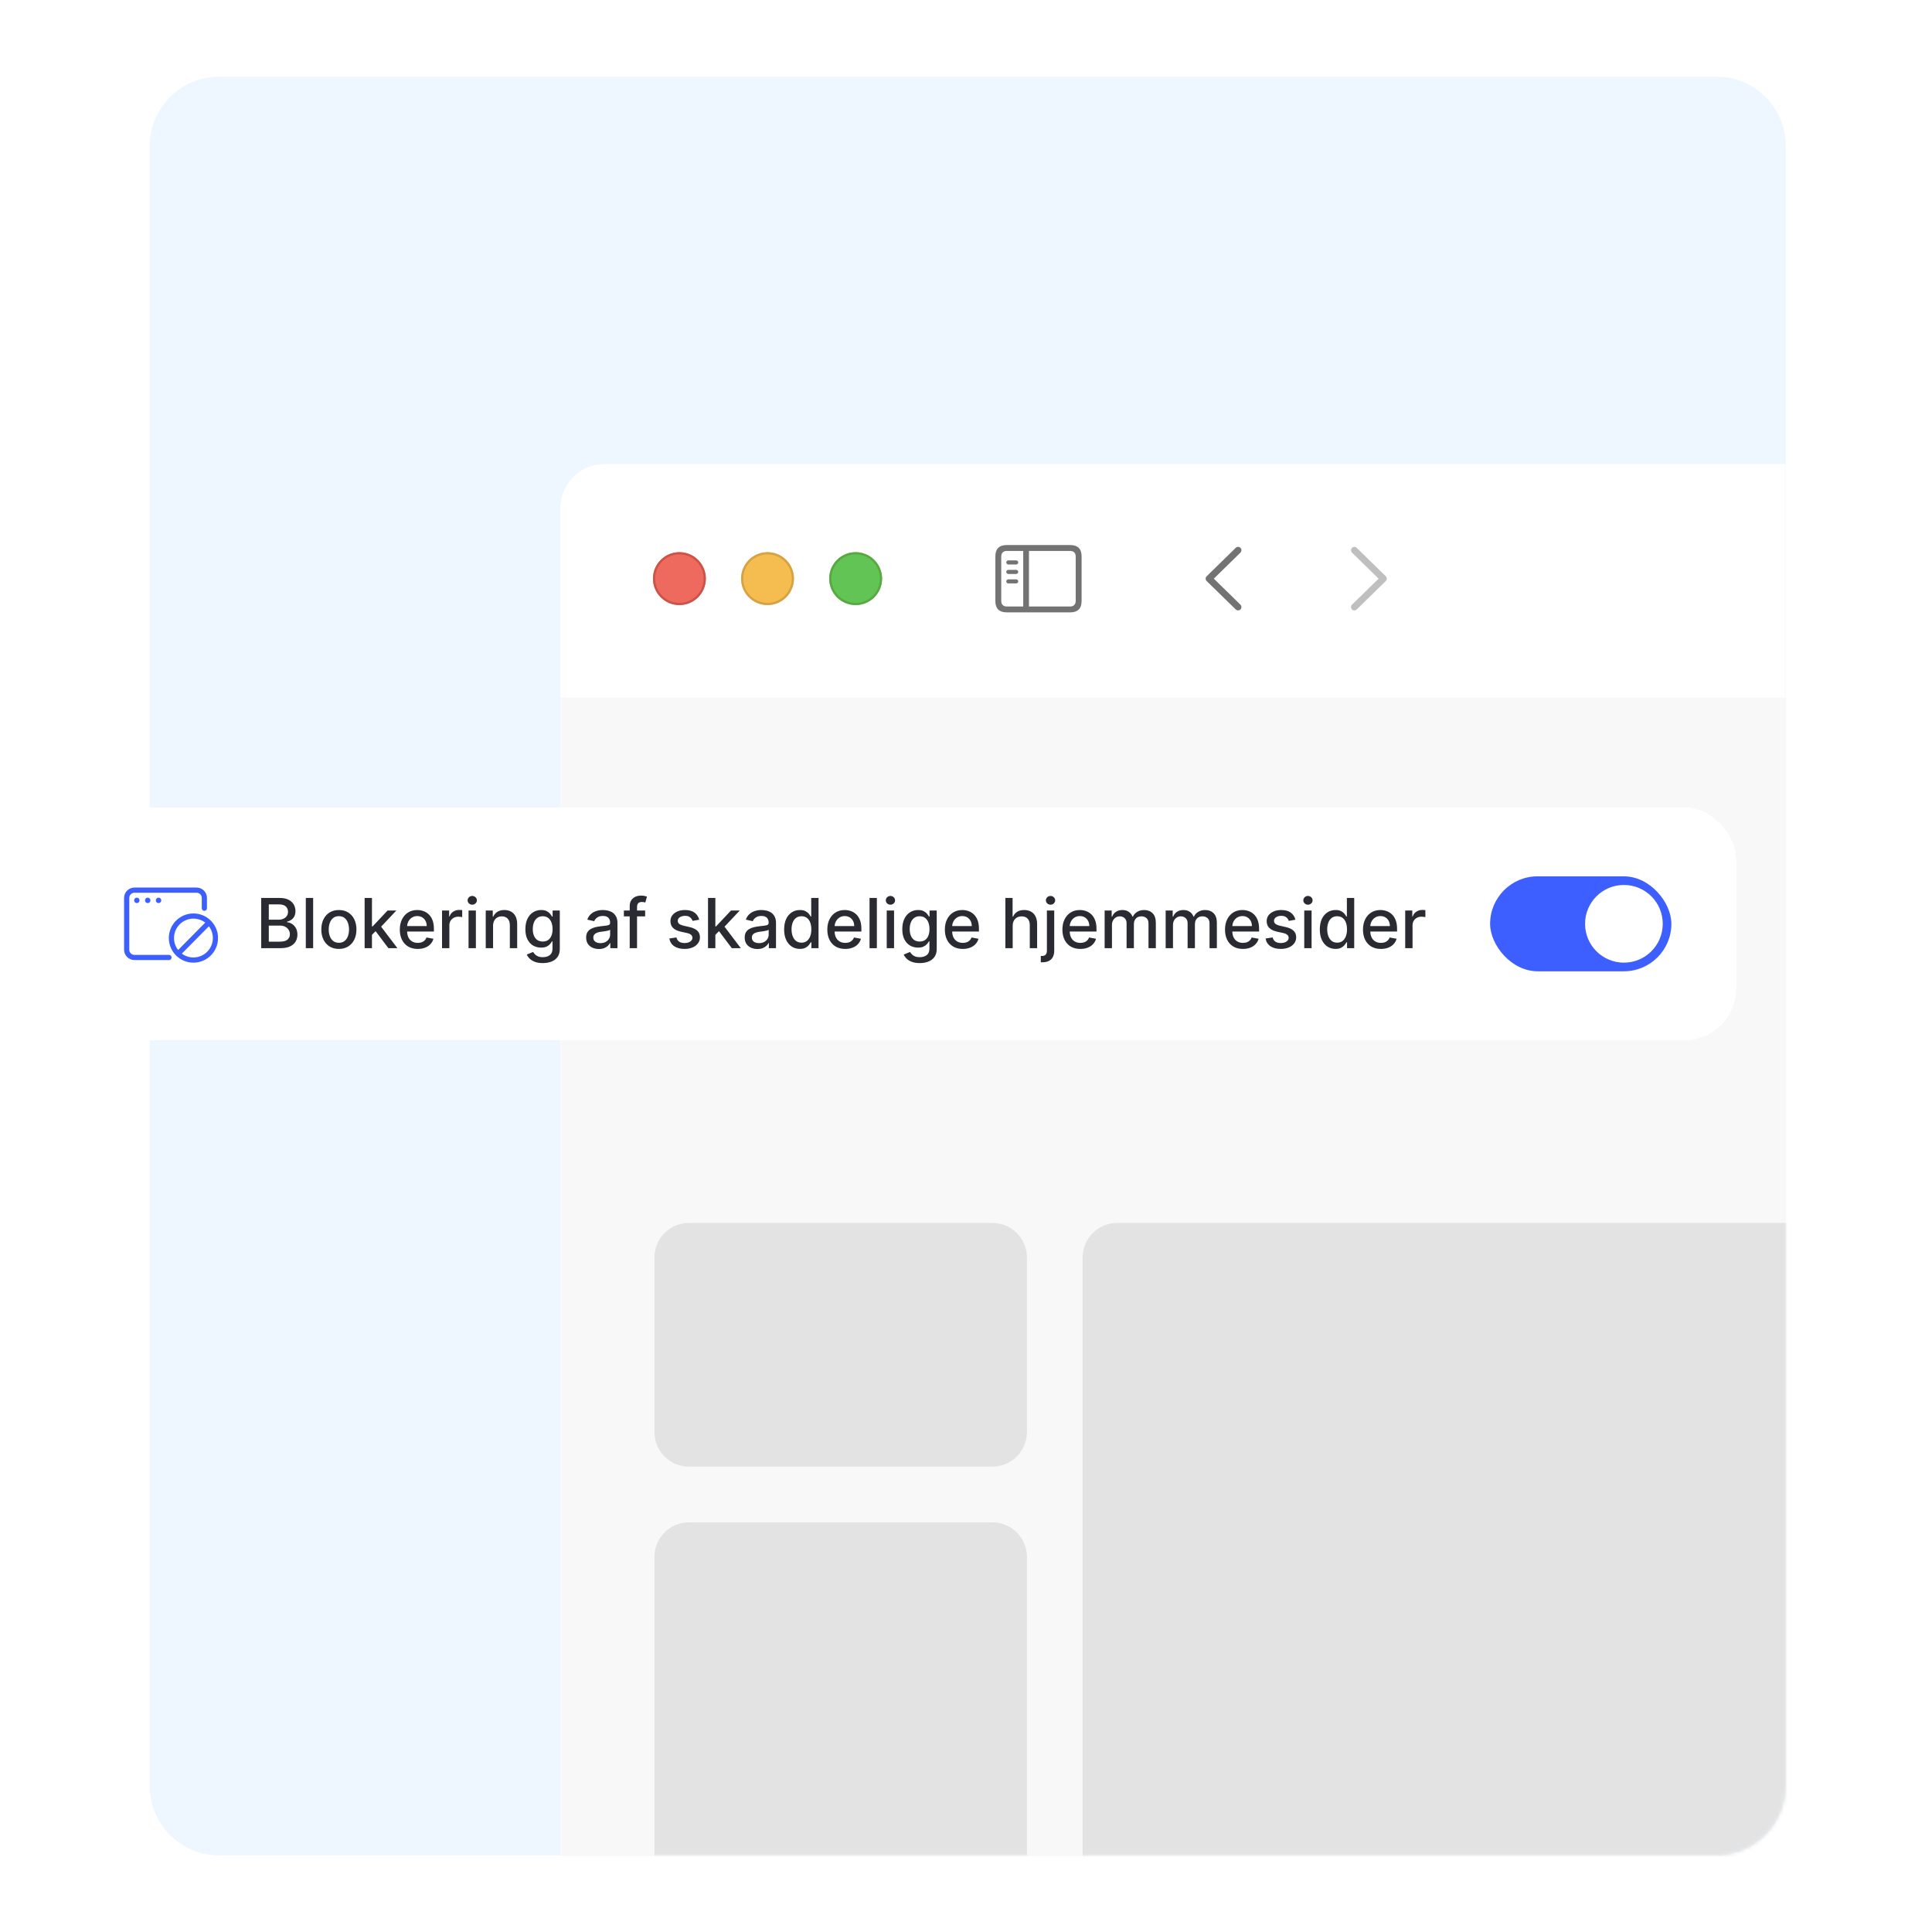 <svg width="555" height="555" viewBox="0 0 555 555" fill="none" xmlns="http://www.w3.org/2000/svg">
<g clip-path="url(#clip0_4918_7735)">
<path d="M43 42C43 30.954 51.954 22 63 22H493C504.046 22 513 30.954 513 42V513C513 524.046 504.046 533 493 533H63C51.954 533 43 524.046 43 513V42Z" fill="#EEF6FF"/>
<mask id="mask0_4918_7735" style="mask-type:alpha" maskUnits="userSpaceOnUse" x="43" y="22" width="470" height="511">
<path d="M43 42C43 30.954 51.954 22 63 22H493C504.046 22 513 30.954 513 42V513C513 524.046 504.046 533 493 533H63C51.954 533 43 524.046 43 513V42Z" fill="#D9D9D9"/>
</mask>
<g mask="url(#mask0_4918_7735)">
<g filter="url(#filter0_dd_4918_7735)">
<g clip-path="url(#clip1_4918_7735)">
<rect x="161" y="108" width="1620" height="936.349" rx="12.656" fill="white"/>
<path d="M161 175.079H1781V1044.6H161V175.079Z" fill="#F8F8F8"/>
<g filter="url(#filter1_di_4918_7735)">
<path d="M161 120.656C161 113.666 166.666 108 173.656 108H1768.34C1775.33 108 1781 113.666 1781 120.656V175.078H161V120.656Z" fill="white"/>
<g clip-path="url(#clip2_4918_7735)">
<path d="M354.976 149.75L346.645 141.619C346.445 141.419 346.34 141.177 346.34 140.915C346.34 140.642 346.455 140.379 346.655 140.211L354.976 132.069C355.154 131.89 355.385 131.785 355.658 131.785C356.205 131.785 356.614 132.206 356.614 132.752C356.614 133.004 356.509 133.256 356.341 133.435L348.693 140.915L356.341 148.395C356.509 148.573 356.614 148.815 356.614 149.078C356.614 149.624 356.205 150.034 355.658 150.034C355.385 150.034 355.154 149.929 354.976 149.75Z" fill="#737373"/>
<path d="M389.061 150.044C389.335 150.044 389.566 149.939 389.744 149.761L398.075 141.619C398.275 141.419 398.38 141.177 398.38 140.915C398.38 140.642 398.275 140.39 398.075 140.211L389.755 132.08C389.566 131.89 389.335 131.785 389.061 131.785C388.515 131.785 388.105 132.206 388.105 132.752C388.105 133.004 388.211 133.256 388.379 133.435L396.027 140.915L388.379 148.395C388.211 148.573 388.105 148.815 388.105 149.078C388.105 149.624 388.515 150.044 389.061 150.044Z" fill="#BFBFBF"/>
</g>
<path d="M289.232 150.601H307.407C309.613 150.601 310.706 149.509 310.706 147.344V134.517C310.706 132.353 309.613 131.26 307.407 131.26H289.232C287.037 131.26 285.934 132.342 285.934 134.517V147.344C285.934 149.519 287.037 150.601 289.232 150.601ZM289.253 148.91C288.203 148.91 287.625 148.353 287.625 147.26V134.601C287.625 133.508 288.203 132.952 289.253 132.952H293.939V148.91H289.253ZM307.386 132.952C308.426 132.952 309.015 133.508 309.015 134.601V147.26C309.015 148.353 308.426 148.91 307.386 148.91H295.588V132.952H307.386ZM291.911 136.849C292.237 136.849 292.51 136.566 292.51 136.261C292.51 135.946 292.237 135.673 291.911 135.673H289.663C289.348 135.673 289.064 135.946 289.064 136.261C289.064 136.566 289.348 136.849 289.663 136.849H291.911ZM291.911 139.57C292.237 139.57 292.51 139.287 292.51 138.971C292.51 138.656 292.237 138.394 291.911 138.394H289.663C289.348 138.394 289.064 138.656 289.064 138.971C289.064 139.287 289.348 139.57 289.663 139.57H291.911ZM291.911 142.281C292.237 142.281 292.51 142.018 292.51 141.703C292.51 141.388 292.237 141.115 291.911 141.115H289.663C289.348 141.115 289.064 141.388 289.064 141.703C289.064 142.018 289.348 142.281 289.663 142.281H291.911Z" fill="#737373"/>
<g filter="url(#filter2_i_4918_7735)">
<path fill-rule="evenodd" clip-rule="evenodd" d="M195.172 148.5C199.366 148.5 202.766 145.1 202.766 140.906C202.766 136.712 199.366 133.312 195.172 133.312C190.978 133.312 187.578 136.712 187.578 140.906C187.578 145.1 190.978 148.5 195.172 148.5Z" fill="#EE6A5F"/>
</g>
<path d="M202.449 140.906C202.449 144.925 199.191 148.184 195.172 148.184C191.153 148.184 187.895 144.925 187.895 140.906C187.895 136.887 191.153 133.629 195.172 133.629C199.191 133.629 202.449 136.887 202.449 140.906Z" stroke="#CE5347" stroke-width="0.633"/>
<g filter="url(#filter3_i_4918_7735)">
<path fill-rule="evenodd" clip-rule="evenodd" d="M220.484 148.5C224.678 148.5 228.078 145.1 228.078 140.906C228.078 136.712 224.678 133.312 220.484 133.312C216.29 133.312 212.891 136.712 212.891 140.906C212.891 145.1 216.29 148.5 220.484 148.5Z" fill="#F5BD4F"/>
</g>
<path d="M227.762 140.906C227.762 144.925 224.504 148.184 220.484 148.184C216.465 148.184 213.207 144.925 213.207 140.906C213.207 136.887 216.465 133.629 220.484 133.629C224.504 133.629 227.762 136.887 227.762 140.906Z" stroke="#D6A243" stroke-width="0.633"/>
<g filter="url(#filter4_i_4918_7735)">
<path fill-rule="evenodd" clip-rule="evenodd" d="M245.797 148.5C249.991 148.5 253.391 145.1 253.391 140.906C253.391 136.712 249.991 133.312 245.797 133.312C241.603 133.312 238.203 136.712 238.203 140.906C238.203 145.1 241.603 148.5 245.797 148.5Z" fill="#61C454"/>
</g>
<path d="M253.074 140.906C253.074 144.925 249.816 148.184 245.797 148.184C241.778 148.184 238.52 144.925 238.52 140.906C238.52 136.887 241.778 133.629 245.797 133.629C249.816 133.629 253.074 136.887 253.074 140.906Z" stroke="#58A942" stroke-width="0.633"/>
</g>
<path d="M188 335.922C188 330.442 192.442 326 197.922 326H285.078C290.558 326 295 330.442 295 335.922V386.078C295 391.558 290.558 396 285.078 396H197.922C192.442 396 188 391.558 188 386.078V335.922Z" fill="#E3E3E3"/>
<path d="M188 421.922C188 416.442 192.442 412 197.922 412H285.078C290.558 412 295 416.442 295 421.922V542.078C295 547.558 290.558 552 285.078 552H197.922C192.442 552 188 547.558 188 542.078V421.922Z" fill="#E3E3E3"/>
<path d="M311 335.922C311 330.442 315.442 326 320.922 326H584.078C589.558 326 594 330.442 594 335.922V550.078C594 555.558 589.558 560 584.078 560H320.922C315.442 560 311 555.558 311 550.078V335.922Z" fill="#E3E3E3"/>
</g>
</g>
</g>
<g filter="url(#filter5_dd_4918_7735)">
<rect x="15.181" y="217.023" width="483.551" height="66.953" rx="14.879" fill="white" shape-rendering="crispEdges"/>
<path d="M35.645 243.061C35.645 241.417 36.978 240.085 38.621 240.085H56.475C58.117 240.085 59.451 241.417 59.451 243.061V246.03L59.451 246.038C59.447 246.445 59.115 246.773 58.708 246.773C58.3 246.773 57.968 246.445 57.963 246.038V243.061C57.963 242.239 57.298 241.573 56.475 241.573H38.621C37.8 241.573 37.133 242.239 37.133 243.061V257.939C37.133 258.762 37.8 259.427 38.621 259.427L48.548 259.428C48.958 259.429 49.29 259.761 49.29 260.171C49.29 260.582 48.958 260.914 48.548 260.915H38.621C36.978 260.915 35.645 259.581 35.645 257.939V243.061Z" fill="#3E5FFF"/>
<path fill-rule="evenodd" clip-rule="evenodd" d="M58.957 250.16C58.017 249.44 56.842 249.012 55.567 249.012C52.486 249.012 49.988 251.51 49.988 254.592C49.988 255.888 50.428 257.079 51.17 258.026L58.957 250.16ZM52.233 259.066L60.008 251.214C60.722 252.151 61.146 253.322 61.146 254.592C61.146 257.673 58.648 260.171 55.567 260.171C54.317 260.171 53.164 259.761 52.233 259.066ZM51.179 260.132C52.384 261.088 53.909 261.659 55.567 261.659C59.47 261.659 62.634 258.495 62.634 254.592C62.634 250.689 59.47 247.525 55.567 247.525C51.664 247.525 48.5 250.689 48.5 254.592C48.5 256.301 49.106 257.868 50.116 259.09C50.26 259.264 50.411 259.431 50.57 259.59C50.587 259.606 50.603 259.622 50.62 259.639C50.797 259.813 50.984 259.977 51.179 260.132Z" fill="#3E5FFF"/>
<path d="M40.089 243.768C40.089 244.201 39.738 244.551 39.306 244.551C38.874 244.551 38.523 244.201 38.523 243.768C38.523 243.336 38.874 242.986 39.306 242.986C39.738 242.986 40.089 243.336 40.089 243.768Z" fill="#3E5FFF"/>
<path d="M43.22 243.768C43.22 244.201 42.87 244.551 42.437 244.551C42.005 244.551 41.655 244.201 41.655 243.768C41.655 243.336 42.005 242.986 42.437 242.986C42.87 242.986 43.22 243.336 43.22 243.768Z" fill="#3E5FFF"/>
<path d="M46.33 243.768C46.33 244.201 45.98 244.551 45.547 244.551C45.115 244.551 44.765 244.201 44.765 243.768C44.765 243.336 45.115 242.986 45.547 242.986C45.98 242.986 46.33 243.336 46.33 243.768Z" fill="#3E5FFF"/>
<path d="M75.039 257.5V243.072H80.323C81.347 243.072 82.194 243.241 82.866 243.58C83.537 243.913 84.04 244.366 84.374 244.939C84.707 245.507 84.874 246.149 84.874 246.862C84.874 247.464 84.763 247.971 84.543 248.384C84.322 248.793 84.026 249.121 83.655 249.37C83.289 249.615 82.885 249.793 82.443 249.906V250.047C82.922 250.07 83.389 250.225 83.845 250.512C84.305 250.793 84.686 251.195 84.986 251.716C85.287 252.238 85.437 252.872 85.437 253.618C85.437 254.356 85.263 255.018 84.916 255.605C84.573 256.187 84.042 256.65 83.324 256.993C82.605 257.331 81.687 257.5 80.569 257.5H75.039ZM77.216 255.633H80.358C81.401 255.633 82.147 255.431 82.598 255.027C83.049 254.623 83.275 254.119 83.275 253.513C83.275 253.057 83.159 252.639 82.929 252.259C82.699 251.878 82.37 251.575 81.943 251.35C81.52 251.125 81.018 251.012 80.435 251.012H77.216V255.633ZM77.216 249.314H80.132C80.621 249.314 81.06 249.22 81.45 249.032C81.844 248.844 82.157 248.581 82.387 248.243C82.622 247.9 82.739 247.496 82.739 247.032C82.739 246.435 82.53 245.935 82.112 245.531C81.694 245.127 81.053 244.925 80.189 244.925H77.216V249.314ZM89.956 243.072V257.5H87.85V243.072H89.956ZM97.348 257.718C96.334 257.718 95.448 257.486 94.692 257.021C93.936 256.556 93.349 255.906 92.931 255.07C92.513 254.234 92.304 253.257 92.304 252.139C92.304 251.016 92.513 250.035 92.931 249.194C93.349 248.354 93.936 247.701 94.692 247.236C95.448 246.771 96.334 246.538 97.348 246.538C98.363 246.538 99.248 246.771 100.004 247.236C100.76 247.701 101.347 248.354 101.765 249.194C102.183 250.035 102.392 251.016 102.392 252.139C102.392 253.257 102.183 254.234 101.765 255.07C101.347 255.906 100.76 256.556 100.004 257.021C99.248 257.486 98.363 257.718 97.348 257.718ZM97.355 255.95C98.013 255.95 98.558 255.776 98.99 255.429C99.422 255.081 99.741 254.619 99.948 254.041C100.159 253.463 100.265 252.827 100.265 252.132C100.265 251.442 100.159 250.807 99.948 250.23C99.741 249.647 99.422 249.18 98.99 248.828C98.558 248.476 98.013 248.3 97.355 248.3C96.693 248.3 96.144 248.476 95.707 248.828C95.275 249.18 94.953 249.647 94.742 250.23C94.535 250.807 94.432 251.442 94.432 252.132C94.432 252.827 94.535 253.463 94.742 254.041C94.953 254.619 95.275 255.081 95.707 255.429C96.144 255.776 96.693 255.95 97.355 255.95ZM106.681 253.83L106.667 251.258H107.033L111.344 246.679H113.866L108.949 251.892H108.618L106.681 253.83ZM104.743 257.5V243.072H106.85V257.5H104.743ZM111.577 257.5L107.702 252.357L109.153 250.885L114.162 257.5H111.577ZM120.004 257.718C118.938 257.718 118.02 257.491 117.25 257.035C116.484 256.575 115.892 255.929 115.474 255.098C115.061 254.262 114.854 253.283 114.854 252.16C114.854 251.052 115.061 250.075 115.474 249.229C115.892 248.384 116.475 247.724 117.221 247.25C117.973 246.776 118.851 246.538 119.856 246.538C120.467 246.538 121.058 246.639 121.631 246.841C122.204 247.043 122.719 247.36 123.174 247.792C123.63 248.224 123.989 248.786 124.252 249.476C124.515 250.162 124.647 250.995 124.647 251.977V252.724H116.045V251.146H122.582C122.582 250.591 122.47 250.101 122.244 249.673C122.019 249.241 121.702 248.901 121.293 248.652C120.889 248.403 120.415 248.278 119.87 248.278C119.278 248.278 118.762 248.424 118.32 248.715C117.884 249.002 117.545 249.377 117.306 249.842C117.071 250.303 116.954 250.803 116.954 251.343V252.576C116.954 253.299 117.08 253.914 117.334 254.421C117.592 254.929 117.952 255.316 118.412 255.584C118.872 255.847 119.41 255.978 120.025 255.978C120.424 255.978 120.788 255.922 121.117 255.809C121.446 255.692 121.73 255.518 121.97 255.288C122.209 255.058 122.392 254.774 122.519 254.436L124.513 254.795C124.353 255.382 124.066 255.896 123.653 256.338C123.245 256.774 122.73 257.115 122.11 257.359C121.495 257.599 120.793 257.718 120.004 257.718ZM126.984 257.5V246.679H129.02V248.398H129.132C129.33 247.816 129.677 247.358 130.175 247.024C130.677 246.686 131.246 246.517 131.88 246.517C132.011 246.517 132.166 246.522 132.345 246.531C132.528 246.541 132.671 246.552 132.774 246.567V248.581C132.69 248.558 132.54 248.532 132.324 248.504C132.107 248.471 131.891 248.455 131.675 248.455C131.178 248.455 130.734 248.56 130.344 248.772C129.959 248.978 129.654 249.267 129.428 249.638C129.203 250.004 129.09 250.422 129.09 250.892V257.5H126.984ZM134.597 257.5V246.679H136.704V257.5H134.597ZM135.661 245.01C135.295 245.01 134.98 244.888 134.717 244.643C134.459 244.394 134.33 244.099 134.33 243.756C134.33 243.408 134.459 243.112 134.717 242.868C134.98 242.619 135.295 242.495 135.661 242.495C136.027 242.495 136.34 242.619 136.598 242.868C136.861 243.112 136.992 243.408 136.992 243.756C136.992 244.099 136.861 244.394 136.598 244.643C136.34 244.888 136.027 245.01 135.661 245.01ZM141.644 251.075V257.5H139.537V246.679H141.559V248.44H141.693C141.942 247.867 142.332 247.407 142.862 247.06C143.398 246.712 144.072 246.538 144.884 246.538C145.622 246.538 146.267 246.693 146.822 247.003C147.376 247.309 147.806 247.764 148.111 248.37C148.416 248.976 148.569 249.725 148.569 250.617V257.5H146.462V250.871C146.462 250.087 146.258 249.474 145.849 249.032C145.441 248.586 144.88 248.363 144.166 248.363C143.677 248.363 143.243 248.469 142.862 248.68C142.487 248.891 142.189 249.201 141.968 249.61C141.752 250.014 141.644 250.502 141.644 251.075ZM155.93 261.783C155.071 261.783 154.331 261.67 153.711 261.445C153.096 261.22 152.594 260.921 152.204 260.55C151.814 260.179 151.523 259.773 151.33 259.332L153.141 258.585C153.268 258.792 153.437 259.01 153.648 259.24C153.864 259.475 154.155 259.674 154.522 259.839C154.893 260.003 155.369 260.085 155.952 260.085C156.75 260.085 157.41 259.891 157.931 259.501C158.452 259.116 158.713 258.5 158.713 257.655V255.527H158.579C158.452 255.758 158.269 256.014 158.03 256.295C157.795 256.577 157.471 256.821 157.058 257.028C156.644 257.235 156.107 257.338 155.444 257.338C154.59 257.338 153.819 257.138 153.134 256.739C152.453 256.335 151.913 255.741 151.513 254.957C151.119 254.168 150.922 253.198 150.922 252.047C150.922 250.897 151.117 249.91 151.506 249.089C151.901 248.267 152.441 247.637 153.127 247.201C153.812 246.759 154.59 246.538 155.458 246.538C156.13 246.538 156.673 246.651 157.086 246.877C157.499 247.097 157.821 247.356 158.051 247.651C158.286 247.947 158.467 248.208 158.593 248.433H158.748V246.679H160.812V257.74C160.812 258.669 160.596 259.433 160.164 260.029C159.732 260.626 159.148 261.067 158.41 261.353C157.678 261.64 156.851 261.783 155.93 261.783ZM155.909 255.591C156.515 255.591 157.027 255.45 157.445 255.168C157.868 254.882 158.187 254.473 158.403 253.942C158.624 253.407 158.734 252.766 158.734 252.019C158.734 251.291 158.626 250.65 158.41 250.096C158.194 249.542 157.877 249.11 157.459 248.8C157.041 248.485 156.525 248.328 155.909 248.328C155.275 248.328 154.747 248.492 154.324 248.821C153.902 249.145 153.582 249.586 153.366 250.145C153.155 250.704 153.049 251.329 153.049 252.019C153.049 252.728 153.157 253.351 153.373 253.886C153.589 254.421 153.909 254.839 154.331 255.14C154.759 255.441 155.285 255.591 155.909 255.591ZM172.037 257.74C171.351 257.74 170.731 257.613 170.177 257.359C169.623 257.101 169.183 256.727 168.859 256.239C168.54 255.751 168.38 255.152 168.38 254.443C168.38 253.832 168.498 253.33 168.733 252.935C168.967 252.54 169.284 252.228 169.684 251.998C170.083 251.768 170.529 251.594 171.022 251.477C171.515 251.359 172.018 251.27 172.53 251.209C173.178 251.134 173.704 251.073 174.108 251.026C174.512 250.974 174.805 250.892 174.988 250.779C175.171 250.667 175.263 250.483 175.263 250.23V250.181C175.263 249.565 175.089 249.089 174.742 248.75C174.399 248.412 173.887 248.243 173.206 248.243C172.497 248.243 171.938 248.401 171.529 248.715C171.125 249.025 170.846 249.37 170.691 249.751L168.711 249.3C168.946 248.642 169.289 248.112 169.74 247.708C170.195 247.299 170.719 247.003 171.311 246.82C171.903 246.632 172.525 246.538 173.178 246.538C173.61 246.538 174.068 246.59 174.551 246.693C175.04 246.792 175.495 246.975 175.918 247.243C176.346 247.511 176.695 247.893 176.968 248.391C177.24 248.884 177.376 249.525 177.376 250.314V257.5H175.319V256.021H175.235C175.099 256.293 174.894 256.561 174.622 256.824C174.35 257.087 174 257.305 173.572 257.479C173.145 257.653 172.633 257.74 172.037 257.74ZM172.494 256.049C173.077 256.049 173.575 255.934 173.988 255.704C174.406 255.473 174.723 255.173 174.939 254.802C175.16 254.426 175.27 254.025 175.27 253.597V252.202C175.195 252.277 175.049 252.348 174.833 252.414C174.622 252.475 174.38 252.529 174.108 252.576C173.835 252.618 173.57 252.658 173.312 252.695C173.053 252.728 172.837 252.757 172.663 252.78C172.255 252.832 171.882 252.919 171.543 253.041C171.21 253.163 170.942 253.339 170.74 253.569C170.543 253.794 170.444 254.095 170.444 254.471C170.444 254.992 170.637 255.387 171.022 255.654C171.407 255.917 171.898 256.049 172.494 256.049ZM185.332 246.679V248.37H179.217V246.679H185.332ZM180.894 257.5V245.425C180.894 244.749 181.041 244.188 181.337 243.742C181.633 243.291 182.025 242.955 182.514 242.734C183.002 242.509 183.533 242.396 184.106 242.396C184.529 242.396 184.89 242.431 185.191 242.502C185.491 242.567 185.714 242.629 185.86 242.685L185.367 244.39C185.268 244.362 185.142 244.329 184.987 244.291C184.832 244.249 184.644 244.228 184.423 244.228C183.911 244.228 183.545 244.355 183.324 244.608C183.108 244.862 183 245.228 183 245.707V257.5H180.894ZM200.864 249.321L198.954 249.659C198.875 249.415 198.748 249.183 198.574 248.962C198.405 248.741 198.175 248.56 197.884 248.419C197.593 248.278 197.229 248.208 196.792 248.208C196.195 248.208 195.697 248.342 195.298 248.61C194.899 248.873 194.699 249.213 194.699 249.631C194.699 249.993 194.833 250.284 195.101 250.505C195.369 250.725 195.801 250.906 196.397 251.047L198.116 251.442C199.112 251.672 199.854 252.026 200.342 252.505C200.831 252.984 201.075 253.607 201.075 254.372C201.075 255.02 200.887 255.598 200.511 256.105C200.14 256.608 199.621 257.002 198.954 257.289C198.292 257.575 197.524 257.718 196.651 257.718C195.439 257.718 194.451 257.46 193.685 256.943C192.919 256.422 192.45 255.682 192.276 254.724L194.312 254.414C194.439 254.945 194.699 255.347 195.094 255.619C195.488 255.887 196.003 256.021 196.637 256.021C197.327 256.021 197.879 255.877 198.292 255.591C198.706 255.3 198.912 254.945 198.912 254.527C198.912 254.189 198.785 253.905 198.532 253.675C198.283 253.445 197.9 253.271 197.384 253.153L195.552 252.752C194.542 252.522 193.795 252.155 193.312 251.653C192.833 251.15 192.593 250.514 192.593 249.744C192.593 249.105 192.772 248.546 193.128 248.067C193.485 247.588 193.979 247.215 194.608 246.947C195.237 246.675 195.958 246.538 196.771 246.538C197.94 246.538 198.861 246.792 199.532 247.299C200.204 247.802 200.648 248.476 200.864 249.321ZM205.328 253.83L205.314 251.258H205.68L209.992 246.679H212.514L207.597 251.892H207.266L205.328 253.83ZM203.391 257.5V243.072H205.497V257.5H203.391ZM210.224 257.5L206.35 252.357L207.801 250.885L212.81 257.5H210.224ZM217.583 257.74C216.897 257.74 216.277 257.613 215.723 257.359C215.169 257.101 214.729 256.727 214.405 256.239C214.086 255.751 213.926 255.152 213.926 254.443C213.926 253.832 214.044 253.33 214.279 252.935C214.513 252.54 214.83 252.228 215.23 251.998C215.629 251.768 216.075 251.594 216.568 251.477C217.061 251.359 217.564 251.27 218.076 251.209C218.724 251.134 219.25 251.073 219.654 251.026C220.058 250.974 220.351 250.892 220.534 250.779C220.717 250.667 220.809 250.483 220.809 250.23V250.181C220.809 249.565 220.635 249.089 220.288 248.75C219.945 248.412 219.433 248.243 218.752 248.243C218.043 248.243 217.484 248.401 217.075 248.715C216.671 249.025 216.392 249.37 216.237 249.751L214.257 249.3C214.492 248.642 214.835 248.112 215.286 247.708C215.742 247.299 216.265 247.003 216.857 246.82C217.449 246.632 218.071 246.538 218.724 246.538C219.156 246.538 219.614 246.59 220.098 246.693C220.586 246.792 221.042 246.975 221.464 247.243C221.892 247.511 222.241 247.893 222.514 248.391C222.786 248.884 222.922 249.525 222.922 250.314V257.5H220.865V256.021H220.781C220.645 256.293 220.44 256.561 220.168 256.824C219.896 257.087 219.546 257.305 219.118 257.479C218.691 257.653 218.179 257.74 217.583 257.74ZM218.04 256.049C218.623 256.049 219.121 255.934 219.534 255.704C219.952 255.473 220.269 255.173 220.485 254.802C220.706 254.426 220.816 254.025 220.816 253.597V252.202C220.741 252.277 220.595 252.348 220.379 252.414C220.168 252.475 219.926 252.529 219.654 252.576C219.381 252.618 219.116 252.658 218.858 252.695C218.599 252.728 218.383 252.757 218.21 252.78C217.801 252.832 217.428 252.919 217.089 253.041C216.756 253.163 216.488 253.339 216.286 253.569C216.089 253.794 215.99 254.095 215.99 254.471C215.99 254.992 216.183 255.387 216.568 255.654C216.953 255.917 217.444 256.049 218.04 256.049ZM229.779 257.711C228.905 257.711 228.126 257.488 227.44 257.042C226.759 256.591 226.224 255.95 225.834 255.119C225.449 254.283 225.256 253.28 225.256 252.111C225.256 250.941 225.451 249.941 225.841 249.11C226.235 248.278 226.775 247.642 227.461 247.201C228.147 246.759 228.924 246.538 229.793 246.538C230.464 246.538 231.005 246.651 231.413 246.877C231.826 247.097 232.146 247.356 232.371 247.651C232.601 247.947 232.78 248.208 232.907 248.433H233.033V243.072H235.14V257.5H233.083V255.816H232.907C232.78 256.046 232.597 256.309 232.357 256.605C232.122 256.901 231.798 257.16 231.385 257.38C230.972 257.601 230.436 257.711 229.779 257.711ZM230.244 255.915C230.85 255.915 231.362 255.755 231.779 255.436C232.202 255.112 232.522 254.663 232.738 254.09C232.958 253.517 233.069 252.85 233.069 252.09C233.069 251.338 232.961 250.681 232.745 250.117C232.529 249.554 232.212 249.114 231.794 248.8C231.376 248.485 230.859 248.328 230.244 248.328C229.61 248.328 229.081 248.492 228.659 248.821C228.236 249.15 227.917 249.598 227.701 250.166C227.489 250.735 227.384 251.376 227.384 252.09C227.384 252.813 227.492 253.463 227.708 254.041C227.924 254.619 228.243 255.077 228.666 255.415C229.093 255.748 229.619 255.915 230.244 255.915ZM242.81 257.718C241.744 257.718 240.826 257.491 240.055 257.035C239.29 256.575 238.698 255.929 238.28 255.098C237.867 254.262 237.66 253.283 237.66 252.16C237.66 251.052 237.867 250.075 238.28 249.229C238.698 248.384 239.28 247.724 240.027 247.25C240.779 246.776 241.657 246.538 242.662 246.538C243.272 246.538 243.864 246.639 244.437 246.841C245.01 247.043 245.524 247.36 245.98 247.792C246.435 248.224 246.795 248.786 247.058 249.476C247.321 250.162 247.452 250.995 247.452 251.977V252.724H238.851V251.146H245.388C245.388 250.591 245.275 250.101 245.05 249.673C244.825 249.241 244.508 248.901 244.099 248.652C243.695 248.403 243.221 248.278 242.676 248.278C242.084 248.278 241.568 248.424 241.126 248.715C240.689 249.002 240.351 249.377 240.112 249.842C239.877 250.303 239.759 250.803 239.759 251.343V252.576C239.759 253.299 239.886 253.914 240.14 254.421C240.398 254.929 240.757 255.316 241.218 255.584C241.678 255.847 242.216 255.978 242.831 255.978C243.23 255.978 243.594 255.922 243.923 255.809C244.252 255.692 244.536 255.518 244.775 255.288C245.015 255.058 245.198 254.774 245.325 254.436L247.318 254.795C247.159 255.382 246.872 255.896 246.459 256.338C246.05 256.774 245.536 257.115 244.916 257.359C244.301 257.599 243.599 257.718 242.81 257.718ZM251.896 243.072V257.5H249.789V243.072H251.896ZM254.73 257.5V246.679H256.836V257.5H254.73ZM255.793 245.01C255.427 245.01 255.112 244.888 254.849 244.643C254.591 244.394 254.462 244.099 254.462 243.756C254.462 243.408 254.591 243.112 254.849 242.868C255.112 242.619 255.427 242.495 255.793 242.495C256.16 242.495 256.472 242.619 256.73 242.868C256.993 243.112 257.125 243.408 257.125 243.756C257.125 244.099 256.993 244.394 256.73 244.643C256.472 244.888 256.16 245.01 255.793 245.01ZM264.206 261.783C263.347 261.783 262.607 261.67 261.987 261.445C261.372 261.22 260.87 260.921 260.48 260.55C260.09 260.179 259.799 259.773 259.606 259.332L261.417 258.585C261.544 258.792 261.713 259.01 261.924 259.24C262.14 259.475 262.431 259.674 262.798 259.839C263.169 260.003 263.645 260.085 264.228 260.085C265.026 260.085 265.686 259.891 266.207 259.501C266.728 259.116 266.989 258.5 266.989 257.655V255.527H266.855C266.728 255.758 266.545 256.014 266.306 256.295C266.071 256.577 265.747 256.821 265.334 257.028C264.92 257.235 264.383 257.338 263.72 257.338C262.866 257.338 262.095 257.138 261.41 256.739C260.729 256.335 260.189 255.741 259.789 254.957C259.395 254.168 259.198 253.198 259.198 252.047C259.198 250.897 259.393 249.91 259.782 249.089C260.177 248.267 260.717 247.637 261.403 247.201C262.088 246.759 262.866 246.538 263.734 246.538C264.406 246.538 264.949 246.651 265.362 246.877C265.775 247.097 266.097 247.356 266.327 247.651C266.562 247.947 266.743 248.208 266.869 248.433H267.024V246.679H269.088V257.74C269.088 258.669 268.872 259.433 268.44 260.029C268.008 260.626 267.424 261.067 266.686 261.353C265.954 261.64 265.127 261.783 264.206 261.783ZM264.185 255.591C264.791 255.591 265.303 255.45 265.721 255.168C266.144 254.882 266.463 254.473 266.679 253.942C266.9 253.407 267.01 252.766 267.01 252.019C267.01 251.291 266.902 250.65 266.686 250.096C266.47 249.542 266.153 249.11 265.735 248.8C265.317 248.485 264.801 248.328 264.185 248.328C263.551 248.328 263.023 248.492 262.6 248.821C262.178 249.145 261.858 249.586 261.642 250.145C261.431 250.704 261.325 251.329 261.325 252.019C261.325 252.728 261.433 253.351 261.649 253.886C261.865 254.421 262.185 254.839 262.607 255.14C263.035 255.441 263.561 255.591 264.185 255.591ZM276.577 257.718C275.511 257.718 274.593 257.491 273.823 257.035C273.057 256.575 272.465 255.929 272.047 255.098C271.634 254.262 271.427 253.283 271.427 252.16C271.427 251.052 271.634 250.075 272.047 249.229C272.465 248.384 273.048 247.724 273.794 247.25C274.546 246.776 275.424 246.538 276.429 246.538C277.04 246.538 277.631 246.639 278.204 246.841C278.777 247.043 279.292 247.36 279.747 247.792C280.203 248.224 280.562 248.786 280.825 249.476C281.088 250.162 281.22 250.995 281.22 251.977V252.724H272.618V251.146H279.155C279.155 250.591 279.043 250.101 278.817 249.673C278.592 249.241 278.275 248.901 277.866 248.652C277.462 248.403 276.988 248.278 276.443 248.278C275.851 248.278 275.335 248.424 274.893 248.715C274.457 249.002 274.118 249.377 273.879 249.842C273.644 250.303 273.527 250.803 273.527 251.343V252.576C273.527 253.299 273.653 253.914 273.907 254.421C274.165 254.929 274.525 255.316 274.985 255.584C275.445 255.847 275.983 255.978 276.598 255.978C276.997 255.978 277.361 255.922 277.69 255.809C278.019 255.692 278.303 255.518 278.543 255.288C278.782 255.058 278.965 254.774 279.092 254.436L281.086 254.795C280.926 255.382 280.639 255.896 280.226 256.338C279.818 256.774 279.303 257.115 278.683 257.359C278.068 257.599 277.366 257.718 276.577 257.718ZM290.913 251.075V257.5H288.807V243.072H290.885V248.44H291.019C291.272 247.858 291.66 247.395 292.181 247.053C292.702 246.71 293.383 246.538 294.224 246.538C294.966 246.538 295.614 246.691 296.168 246.996C296.727 247.302 297.159 247.757 297.465 248.363C297.775 248.964 297.93 249.716 297.93 250.617V257.5H295.823V250.871C295.823 250.077 295.619 249.462 295.21 249.025C294.802 248.584 294.234 248.363 293.506 248.363C293.008 248.363 292.562 248.469 292.167 248.68C291.777 248.891 291.47 249.201 291.244 249.61C291.023 250.014 290.913 250.502 290.913 251.075ZM300.741 246.679H302.847V258.204C302.847 258.928 302.715 259.538 302.452 260.036C302.194 260.534 301.809 260.912 301.297 261.17C300.79 261.429 300.163 261.558 299.416 261.558C299.341 261.558 299.27 261.558 299.205 261.558C299.134 261.558 299.062 261.555 298.986 261.551V259.74C299.052 259.74 299.111 259.74 299.162 259.74C299.209 259.74 299.263 259.74 299.325 259.74C299.822 259.74 300.182 259.606 300.402 259.339C300.628 259.076 300.741 258.693 300.741 258.19V246.679ZM301.783 245.01C301.417 245.01 301.102 244.888 300.839 244.643C300.581 244.394 300.452 244.099 300.452 243.756C300.452 243.408 300.581 243.112 300.839 242.868C301.102 242.619 301.417 242.495 301.783 242.495C302.149 242.495 302.462 242.619 302.72 242.868C302.983 243.112 303.115 243.408 303.115 243.756C303.115 244.099 302.983 244.394 302.72 244.643C302.462 244.888 302.149 245.01 301.783 245.01ZM310.344 257.718C309.278 257.718 308.36 257.491 307.59 257.035C306.824 256.575 306.232 255.929 305.814 255.098C305.401 254.262 305.195 253.283 305.195 252.16C305.195 251.052 305.401 250.075 305.814 249.229C306.232 248.384 306.815 247.724 307.562 247.25C308.313 246.776 309.191 246.538 310.196 246.538C310.807 246.538 311.399 246.639 311.972 246.841C312.545 247.043 313.059 247.36 313.514 247.792C313.97 248.224 314.329 248.786 314.592 249.476C314.855 250.162 314.987 250.995 314.987 251.977V252.724H306.385V251.146H312.923C312.923 250.591 312.81 250.101 312.584 249.673C312.359 249.241 312.042 248.901 311.633 248.652C311.23 248.403 310.755 248.278 310.21 248.278C309.619 248.278 309.102 248.424 308.661 248.715C308.224 249.002 307.886 249.377 307.646 249.842C307.411 250.303 307.294 250.803 307.294 251.343V252.576C307.294 253.299 307.421 253.914 307.674 254.421C307.933 254.929 308.292 255.316 308.752 255.584C309.212 255.847 309.75 255.978 310.365 255.978C310.765 255.978 311.129 255.922 311.457 255.809C311.786 255.692 312.07 255.518 312.31 255.288C312.549 255.058 312.732 254.774 312.859 254.436L314.853 254.795C314.693 255.382 314.407 255.896 313.993 256.338C313.585 256.774 313.071 257.115 312.451 257.359C311.835 257.599 311.133 257.718 310.344 257.718ZM317.324 257.5V246.679H319.346V248.44H319.48C319.705 247.844 320.074 247.379 320.586 247.046C321.097 246.707 321.71 246.538 322.424 246.538C323.147 246.538 323.753 246.707 324.242 247.046C324.735 247.384 325.099 247.849 325.334 248.44H325.446C325.705 247.863 326.116 247.403 326.679 247.06C327.243 246.712 327.914 246.538 328.694 246.538C329.676 246.538 330.476 246.846 331.096 247.461C331.721 248.076 332.033 249.004 332.033 250.244V257.5H329.927V250.441C329.927 249.709 329.727 249.178 329.328 248.849C328.929 248.52 328.452 248.356 327.898 248.356C327.212 248.356 326.679 248.567 326.299 248.99C325.918 249.408 325.728 249.946 325.728 250.603V257.5H323.629V250.307C323.629 249.72 323.446 249.248 323.079 248.891C322.713 248.534 322.236 248.356 321.649 248.356C321.25 248.356 320.881 248.462 320.543 248.673C320.21 248.88 319.94 249.168 319.733 249.539C319.531 249.91 319.43 250.34 319.43 250.829V257.5H317.324ZM334.856 257.5V246.679H336.878V248.44H337.012C337.238 247.844 337.606 247.379 338.118 247.046C338.63 246.707 339.243 246.538 339.957 246.538C340.68 246.538 341.286 246.707 341.774 247.046C342.268 247.384 342.632 247.849 342.866 248.44H342.979C343.237 247.863 343.648 247.403 344.212 247.06C344.775 246.712 345.447 246.538 346.227 246.538C347.208 246.538 348.009 246.846 348.629 247.461C349.254 248.076 349.566 249.004 349.566 250.244V257.5H347.46V250.441C347.46 249.709 347.26 249.178 346.861 248.849C346.461 248.52 345.985 248.356 345.431 248.356C344.745 248.356 344.212 248.567 343.831 248.99C343.451 249.408 343.261 249.946 343.261 250.603V257.5H341.162V250.307C341.162 249.72 340.978 249.248 340.612 248.891C340.246 248.534 339.769 248.356 339.182 248.356C338.783 248.356 338.414 248.462 338.076 248.673C337.742 248.88 337.472 249.168 337.266 249.539C337.064 249.91 336.963 250.34 336.963 250.829V257.5H334.856ZM357.053 257.718C355.987 257.718 355.068 257.491 354.298 257.035C353.533 256.575 352.941 255.929 352.523 255.098C352.11 254.262 351.903 253.283 351.903 252.16C351.903 251.052 352.11 250.075 352.523 249.229C352.941 248.384 353.523 247.724 354.27 247.25C355.021 246.776 355.9 246.538 356.905 246.538C357.515 246.538 358.107 246.639 358.68 246.841C359.253 247.043 359.767 247.36 360.223 247.792C360.678 248.224 361.038 248.786 361.301 249.476C361.564 250.162 361.695 250.995 361.695 251.977V252.724H353.094V251.146H359.631C359.631 250.591 359.518 250.101 359.293 249.673C359.067 249.241 358.75 248.901 358.342 248.652C357.938 248.403 357.464 248.278 356.919 248.278C356.327 248.278 355.81 248.424 355.369 248.715C354.932 249.002 354.594 249.377 354.355 249.842C354.12 250.303 354.002 250.803 354.002 251.343V252.576C354.002 253.299 354.129 253.914 354.383 254.421C354.641 254.929 355 255.316 355.461 255.584C355.921 255.847 356.459 255.978 357.074 255.978C357.473 255.978 357.837 255.922 358.166 255.809C358.494 255.692 358.779 255.518 359.018 255.288C359.258 255.058 359.441 254.774 359.568 254.436L361.561 254.795C361.402 255.382 361.115 255.896 360.702 256.338C360.293 256.774 359.779 257.115 359.159 257.359C358.544 257.599 357.842 257.718 357.053 257.718ZM372.141 249.321L370.232 249.659C370.152 249.415 370.025 249.183 369.851 248.962C369.682 248.741 369.452 248.56 369.161 248.419C368.87 248.278 368.506 248.208 368.069 248.208C367.472 248.208 366.975 248.342 366.575 248.61C366.176 248.873 365.977 249.213 365.977 249.631C365.977 249.993 366.11 250.284 366.378 250.505C366.646 250.725 367.078 250.906 367.674 251.047L369.393 251.442C370.389 251.672 371.131 252.026 371.619 252.505C372.108 252.984 372.352 253.607 372.352 254.372C372.352 255.02 372.164 255.598 371.789 256.105C371.418 256.608 370.899 257.002 370.232 257.289C369.569 257.575 368.802 257.718 367.928 257.718C366.716 257.718 365.728 257.46 364.962 256.943C364.197 256.422 363.727 255.682 363.553 254.724L365.589 254.414C365.716 254.945 365.977 255.347 366.371 255.619C366.766 255.887 367.28 256.021 367.914 256.021C368.604 256.021 369.156 255.877 369.569 255.591C369.983 255.3 370.189 254.945 370.189 254.527C370.189 254.189 370.063 253.905 369.809 253.675C369.56 253.445 369.177 253.271 368.661 253.153L366.829 252.752C365.819 252.522 365.073 252.155 364.589 251.653C364.11 251.15 363.87 250.514 363.87 249.744C363.87 249.105 364.049 248.546 364.406 248.067C364.763 247.588 365.256 247.215 365.885 246.947C366.514 246.675 367.235 246.538 368.048 246.538C369.217 246.538 370.138 246.792 370.809 247.299C371.481 247.802 371.925 248.476 372.141 249.321ZM374.668 257.5V246.679H376.774V257.5H374.668ZM375.732 245.01C375.365 245.01 375.051 244.888 374.788 244.643C374.53 244.394 374.4 244.099 374.4 243.756C374.4 243.408 374.53 243.112 374.788 242.868C375.051 242.619 375.365 242.495 375.732 242.495C376.098 242.495 376.41 242.619 376.669 242.868C376.932 243.112 377.063 243.408 377.063 243.756C377.063 244.099 376.932 244.394 376.669 244.643C376.41 244.888 376.098 245.01 375.732 245.01ZM383.659 257.711C382.785 257.711 382.006 257.488 381.32 257.042C380.639 256.591 380.104 255.95 379.714 255.119C379.329 254.283 379.136 253.28 379.136 252.111C379.136 250.941 379.331 249.941 379.721 249.11C380.115 248.278 380.656 247.642 381.341 247.201C382.027 246.759 382.804 246.538 383.673 246.538C384.345 246.538 384.885 246.651 385.293 246.877C385.707 247.097 386.026 247.356 386.251 247.651C386.482 247.947 386.66 248.208 386.787 248.433H386.914V243.072H389.02V257.5H386.963V255.816H386.787C386.66 256.046 386.477 256.309 386.237 256.605C386.002 256.901 385.678 257.16 385.265 257.38C384.852 257.601 384.316 257.711 383.659 257.711ZM384.124 255.915C384.73 255.915 385.242 255.755 385.66 255.436C386.082 255.112 386.402 254.663 386.618 254.09C386.838 253.517 386.949 252.85 386.949 252.09C386.949 251.338 386.841 250.681 386.625 250.117C386.409 249.554 386.092 249.114 385.674 248.8C385.256 248.485 384.739 248.328 384.124 248.328C383.49 248.328 382.961 248.492 382.539 248.821C382.116 249.15 381.797 249.598 381.581 250.166C381.369 250.735 381.264 251.376 381.264 252.09C381.264 252.813 381.372 253.463 381.588 254.041C381.804 254.619 382.123 255.077 382.546 255.415C382.973 255.748 383.499 255.915 384.124 255.915ZM396.69 257.718C395.624 257.718 394.706 257.491 393.935 257.035C393.17 256.575 392.578 255.929 392.16 255.098C391.747 254.262 391.54 253.283 391.54 252.16C391.54 251.052 391.747 250.075 392.16 249.229C392.578 248.384 393.161 247.724 393.907 247.25C394.659 246.776 395.537 246.538 396.542 246.538C397.153 246.538 397.744 246.639 398.317 246.841C398.89 247.043 399.405 247.36 399.86 247.792C400.316 248.224 400.675 248.786 400.938 249.476C401.201 250.162 401.332 250.995 401.332 251.977V252.724H392.731V251.146H399.268C399.268 250.591 399.156 250.101 398.93 249.673C398.705 249.241 398.388 248.901 397.979 248.652C397.575 248.403 397.101 248.278 396.556 248.278C395.964 248.278 395.448 248.424 395.006 248.715C394.569 249.002 394.231 249.377 393.992 249.842C393.757 250.303 393.64 250.803 393.64 251.343V252.576C393.64 253.299 393.766 253.914 394.02 254.421C394.278 254.929 394.638 255.316 395.098 255.584C395.558 255.847 396.096 255.978 396.711 255.978C397.11 255.978 397.474 255.922 397.803 255.809C398.132 255.692 398.416 255.518 398.655 255.288C398.895 255.058 399.078 254.774 399.205 254.436L401.199 254.795C401.039 255.382 400.752 255.896 400.339 256.338C399.931 256.774 399.416 257.115 398.796 257.359C398.181 257.599 397.479 257.718 396.69 257.718ZM403.67 257.5V246.679H405.705V248.398H405.818C406.015 247.816 406.363 247.358 406.861 247.024C407.363 246.686 407.932 246.517 408.566 246.517C408.697 246.517 408.852 246.522 409.031 246.531C409.214 246.541 409.357 246.552 409.46 246.567V248.581C409.376 248.558 409.225 248.532 409.009 248.504C408.793 248.471 408.577 248.455 408.361 248.455C407.864 248.455 407.42 248.56 407.03 248.772C406.645 248.978 406.339 249.267 406.114 249.638C405.889 250.004 405.776 250.422 405.776 250.892V257.5H403.67Z" fill="#2A2B32"/>
<rect x="428.059" y="236.862" width="52.075" height="27.277" rx="13.639" fill="#3E5FFF"/>
<circle cx="466.495" cy="250.5" r="11.159" fill="white"/>
</g>
</g>
<defs>
<filter id="filter0_dd_4918_7735" x="123.031" y="95.344" width="1695.94" height="1012.29" filterUnits="userSpaceOnUse" color-interpolation-filters="sRGB">
<feFlood flood-opacity="0" result="BackgroundImageFix"/>
<feColorMatrix in="SourceAlpha" type="matrix" values="0 0 0 0 0 0 0 0 0 0 0 0 0 0 0 0 0 0 127 0" result="hardAlpha"/>
<feOffset dy="25.312"/>
<feGaussianBlur stdDeviation="18.984"/>
<feColorMatrix type="matrix" values="0 0 0 0 0 0 0 0 0 0 0 0 0 0 0 0 0 0 0.15 0"/>
<feBlend mode="normal" in2="BackgroundImageFix" result="effect1_dropShadow_4918_7735"/>
<feColorMatrix in="SourceAlpha" type="matrix" values="0 0 0 0 0 0 0 0 0 0 0 0 0 0 0 0 0 0 127 0" result="hardAlpha"/>
<feOffset/>
<feGaussianBlur stdDeviation="0.633"/>
<feColorMatrix type="matrix" values="0 0 0 0 0 0 0 0 0 0 0 0 0 0 0 0 0 0 0.7 0"/>
<feBlend mode="normal" in2="effect1_dropShadow_4918_7735" result="effect2_dropShadow_4918_7735"/>
<feBlend mode="normal" in="SourceGraphic" in2="effect2_dropShadow_4918_7735" result="shape"/>
</filter>
<filter id="filter1_di_4918_7735" x="161" y="108" width="1620" height="67.711" filterUnits="userSpaceOnUse" color-interpolation-filters="sRGB">
<feFlood flood-opacity="0" result="BackgroundImageFix"/>
<feColorMatrix in="SourceAlpha" type="matrix" values="0 0 0 0 0 0 0 0 0 0 0 0 0 0 0 0 0 0 127 0" result="hardAlpha"/>
<feOffset dy="0.633"/>
<feColorMatrix type="matrix" values="0 0 0 0 0 0 0 0 0 0 0 0 0 0 0 0 0 0 0.15 0"/>
<feBlend mode="normal" in2="BackgroundImageFix" result="effect1_dropShadow_4918_7735"/>
<feBlend mode="normal" in="SourceGraphic" in2="effect1_dropShadow_4918_7735" result="shape"/>
<feColorMatrix in="SourceAlpha" type="matrix" values="0 0 0 0 0 0 0 0 0 0 0 0 0 0 0 0 0 0 127 0" result="hardAlpha"/>
<feOffset dy="-0.633"/>
<feComposite in2="hardAlpha" operator="arithmetic" k2="-1" k3="1"/>
<feColorMatrix type="matrix" values="0 0 0 0 0 0 0 0 0 0 0 0 0 0 0 0 0 0 0.05 0"/>
<feBlend mode="normal" in2="shape" result="effect2_innerShadow_4918_7735"/>
</filter>
<filter id="filter2_i_4918_7735" x="187.578" y="133.312" width="15.188" height="15.188" filterUnits="userSpaceOnUse" color-interpolation-filters="sRGB">
<feFlood flood-opacity="0" result="BackgroundImageFix"/>
<feBlend mode="normal" in="SourceGraphic" in2="BackgroundImageFix" result="shape"/>
<feColorMatrix in="SourceAlpha" type="matrix" values="0 0 0 0 0 0 0 0 0 0 0 0 0 0 0 0 0 0 127 0" result="hardAlpha"/>
<feOffset/>
<feGaussianBlur stdDeviation="3.797"/>
<feComposite in2="hardAlpha" operator="arithmetic" k2="-1" k3="1"/>
<feColorMatrix type="matrix" values="0 0 0 0 0.925 0 0 0 0 0.427 0 0 0 0 0.384 0 0 0 1 0"/>
<feBlend mode="normal" in2="shape" result="effect1_innerShadow_4918_7735"/>
</filter>
<filter id="filter3_i_4918_7735" x="212.891" y="133.312" width="15.188" height="15.188" filterUnits="userSpaceOnUse" color-interpolation-filters="sRGB">
<feFlood flood-opacity="0" result="BackgroundImageFix"/>
<feBlend mode="normal" in="SourceGraphic" in2="BackgroundImageFix" result="shape"/>
<feColorMatrix in="SourceAlpha" type="matrix" values="0 0 0 0 0 0 0 0 0 0 0 0 0 0 0 0 0 0 127 0" result="hardAlpha"/>
<feOffset/>
<feGaussianBlur stdDeviation="3.797"/>
<feComposite in2="hardAlpha" operator="arithmetic" k2="-1" k3="1"/>
<feColorMatrix type="matrix" values="0 0 0 0 0.961 0 0 0 0 0.769 0 0 0 0 0.318 0 0 0 1 0"/>
<feBlend mode="normal" in2="shape" result="effect1_innerShadow_4918_7735"/>
</filter>
<filter id="filter4_i_4918_7735" x="238.203" y="133.312" width="15.188" height="15.188" filterUnits="userSpaceOnUse" color-interpolation-filters="sRGB">
<feFlood flood-opacity="0" result="BackgroundImageFix"/>
<feBlend mode="normal" in="SourceGraphic" in2="BackgroundImageFix" result="shape"/>
<feColorMatrix in="SourceAlpha" type="matrix" values="0 0 0 0 0 0 0 0 0 0 0 0 0 0 0 0 0 0 127 0" result="hardAlpha"/>
<feOffset/>
<feGaussianBlur stdDeviation="3.797"/>
<feComposite in2="hardAlpha" operator="arithmetic" k2="-1" k3="1"/>
<feColorMatrix type="matrix" values="0 0 0 0 0.408 0 0 0 0 0.8 0 0 0 0 0.345 0 0 0 1 0"/>
<feBlend mode="normal" in2="shape" result="effect1_innerShadow_4918_7735"/>
</filter>
<filter id="filter5_dd_4918_7735" x="-2.178" y="209.584" width="518.268" height="101.67" filterUnits="userSpaceOnUse" color-interpolation-filters="sRGB">
<feFlood flood-opacity="0" result="BackgroundImageFix"/>
<feColorMatrix in="SourceAlpha" type="matrix" values="0 0 0 0 0 0 0 0 0 0 0 0 0 0 0 0 0 0 127 0" result="hardAlpha"/>
<feOffset dy="9.919"/>
<feGaussianBlur stdDeviation="8.679"/>
<feComposite in2="hardAlpha" operator="out"/>
<feColorMatrix type="matrix" values="0 0 0 0 0.082 0 0 0 0 0.094 0 0 0 0 0.137 0 0 0 0.1 0"/>
<feBlend mode="normal" in2="BackgroundImageFix" result="effect1_dropShadow_4918_7735"/>
<feColorMatrix in="SourceAlpha" type="matrix" values="0 0 0 0 0 0 0 0 0 0 0 0 0 0 0 0 0 0 127 0" result="hardAlpha"/>
<feOffset dy="4.96"/>
<feGaussianBlur stdDeviation="6.199"/>
<feComposite in2="hardAlpha" operator="out"/>
<feColorMatrix type="matrix" values="0 0 0 0 0.082 0 0 0 0 0.094 0 0 0 0 0.137 0 0 0 0.07 0"/>
<feBlend mode="normal" in2="effect1_dropShadow_4918_7735" result="effect2_dropShadow_4918_7735"/>
<feBlend mode="normal" in="SourceGraphic" in2="effect2_dropShadow_4918_7735" result="shape"/>
</filter>
<clipPath id="clip0_4918_7735">
<rect width="555" height="555" fill="white"/>
</clipPath>
<clipPath id="clip1_4918_7735">
<rect x="161" y="108" width="1620" height="936.349" rx="12.656" fill="white"/>
</clipPath>
<clipPath id="clip2_4918_7735">
<rect width="83.531" height="35.438" fill="white" transform="translate(330.594 123.188)"/>
</clipPath>
</defs>
</svg>
